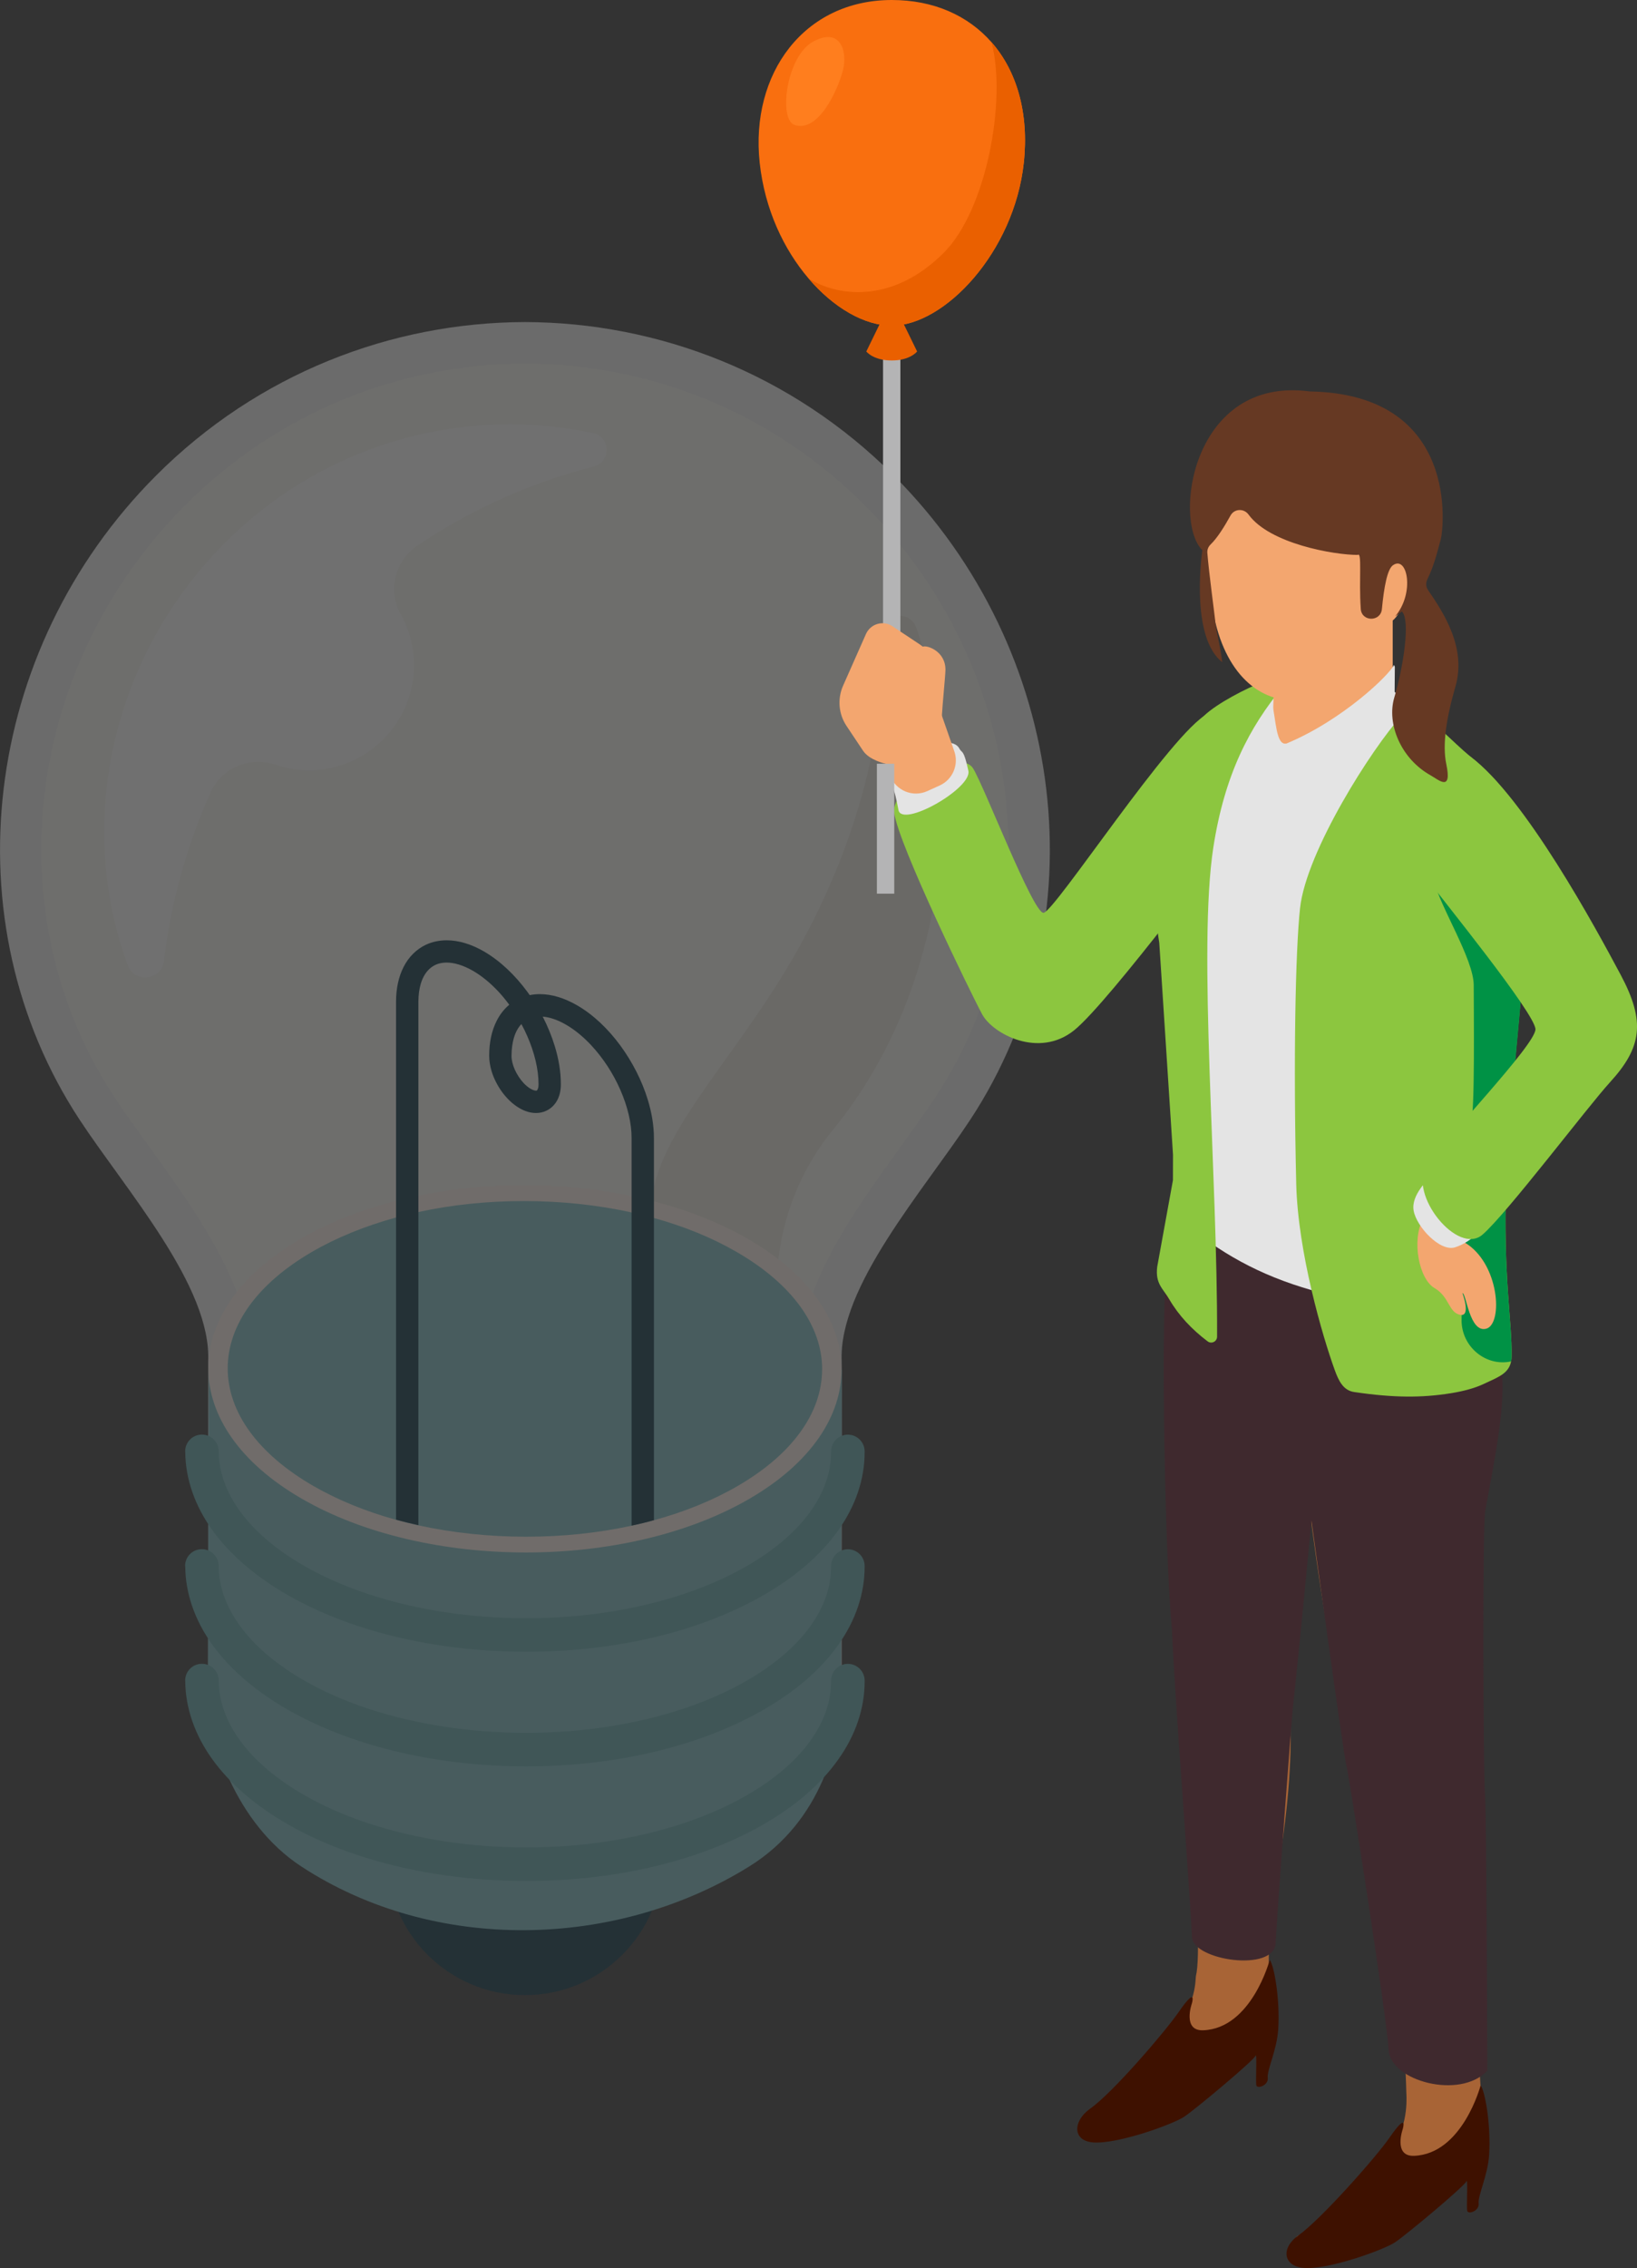 <?xml version="1.0" encoding="UTF-8"?><svg id="_レイヤー_2" xmlns="http://www.w3.org/2000/svg" viewBox="0 0 245.52 340"><rect x="0" y="0" width="245.52" height="340" fill="#333333" stroke="none"/><defs><style>.cls-1{fill:#f96f0f;}.cls-2{fill:#f3a66f;}.cls-3{fill:#f8f7f2;}.cls-4{fill:#012c3d;}.cls-5{fill:#009245;}.cls-6{fill:#eae7dc;}.cls-7{fill:#ea6000;}.cls-8{fill:#ededed;}.cls-9{fill:#fff;}.cls-10{fill:#fff2ea;}.cls-11{fill:#e4e4e4;}.cls-12{fill:#ff7e1e;}.cls-13{fill:#663923;}.cls-14{fill:#8cc63f;}.cls-15{fill:#a86436;}.cls-16{fill:#3f292e;}.cls-17{fill:#3e1100;}.cls-18{fill:#5ea7aa;}.cls-19{fill:#78bdc4;}.cls-20{fill:none;stroke:#b4b4b5;stroke-miterlimit:10;stroke-width:2.6px;}.cls-21{opacity:.3;}</style></defs><g id="_レイヤー_3"><g class="cls-21"><path class="cls-4" d="m99.39,278.42c0,11.42-9.25,20.67-20.66,20.67s-20.66-9.26-20.66-20.67,9.25-20.67,20.66-20.67,20.66,9.26,20.66,20.67Z"/><path class="cls-8" d="m31.22,252.56v-48.48c.51-11.22-12.23-25.5-19.3-36.25-19.48-29.65-14.68-70.35,11.49-96.54,15.28-15.29,35.29-22.96,55.32-23.01,20.03.05,40.04,7.72,55.32,23.01,26.18,26.19,30.97,66.9,11.49,96.54-7.07,10.75-19.81,25.03-19.3,36.25v48.48H31.22Z"/><path class="cls-3" d="m37.43,246.34v-42.13c.41-10.86-7.86-22.33-15.16-32.45-1.89-2.62-3.67-5.09-5.15-7.35C-.81,137.14,3.69,99.82,27.81,75.69c13.6-13.61,31.69-21.14,50.94-21.19,19.21.05,37.3,7.58,50.9,21.19,24.12,24.14,28.62,61.45,10.69,88.73-1.49,2.26-3.27,4.73-5.15,7.35-7.3,10.12-15.58,21.59-15.16,32.45v42.13H37.43Z"/><path class="cls-9" d="m88.9,64.91c-4.05-.85-8.22-1.3-12.45-1.31-16.14.05-31.31,6.36-42.72,17.78-9.79,9.8-16.08,22.7-17.69,36.34-1.1,9.27,0,18.53,3.12,26.97,1.03,2.79,5.1,2.28,5.45-.67v-.11c1.04-8.69,3.41-17.16,6.97-25.12,1.66-3.71,5.9-5.45,9.75-4.15,1.78.6,3.71.9,5.71.81,8.16-.34,14.76-7,15.04-15.17.1-2.99-.63-5.81-1.99-8.22-1.98-3.54-.84-8.01,2.52-10.27,8.09-5.45,17.01-9.44,26.42-11.85,2.66-.68,2.57-4.47-.11-5.03Z"/><path class="cls-6" d="m137.41,94.09c6.64,18.68,6.82,51.65-12.51,75.31-5.81,7.11-8.75,16.15-8.38,25.33.35,8.71,1.17,17.27,1.17,17.27h-20.13v-29.84c0-11.94,12.68-22.85,22.37-40.29,7.47-13.44,13.17-30.77,12.32-46.72-.16-3.07,4.14-3.95,5.17-1.05Z"/><path class="cls-19" d="m31.29,205.07l-.11,48.49c-.02,7.09,4.17,19.82,14.02,26.25,19.96,13.05,47.18,12.4,67.16,0,11.01-6.83,13.78-18.98,13.8-25.98l.11-48.49-94.98-.27Z"/><path class="cls-10" d="m112.2,185.74c18.61,10.75,18.7,28.18.22,38.93-18.49,10.75-48.56,10.75-67.16,0-18.61-10.75-18.7-28.18-.22-38.93,18.49-10.75,48.56-10.75,67.16,0Z"/><path class="cls-19" d="m123.3,205.27c0,6.52-4.47,12.73-12.62,17.47-3.71,2.16-7.97,3.89-12.61,5.16-1.1.3-2.21.57-3.35.82-4.99,1.09-10.34,1.65-15.85,1.65s-11.06-.59-16.14-1.71c-1.14-.25-2.26-.53-3.35-.83-4.55-1.26-8.74-2.97-12.4-5.08-8.26-4.77-12.82-11.03-12.83-17.6-.01-6.53,4.47-12.73,12.62-17.47,3.71-2.16,7.98-3.89,12.61-5.16,1.1-.3,2.21-.57,3.35-.82,4.99-1.09,10.34-1.65,15.85-1.65s11.06.58,16.15,1.71c1.14.25,2.25.53,3.35.83,4.55,1.26,8.74,2.97,12.4,5.09,8.26,4.77,12.82,11.02,12.83,17.6Z"/><path class="cls-4" d="m97.16,164.88c-.87-2.87-2.32-5.69-4.13-8.16-1.82-2.47-4.02-4.59-6.47-6.01-1.91-1.1-3.8-1.68-5.6-1.68-.51,0-1.02.05-1.51.15-.12-.18-.25-.36-.38-.53-1.82-2.46-4.02-4.58-6.47-6.01-1.91-1.1-3.8-1.68-5.6-1.68-1.1,0-2.16.22-3.11.66-1.43.67-2.6,1.84-3.35,3.32-.76,1.48-1.14,3.26-1.14,5.26v77.61c1.1.31,2.22.58,3.35.83v-46.96s0-31.49,0-31.49c0-1.06.14-1.97.36-2.72.34-1.13.88-1.9,1.51-2.4.63-.5,1.39-.77,2.38-.77,1.07,0,2.41.36,3.93,1.23,1.3.75,2.58,1.8,3.77,3.06.59.63,1.15,1.31,1.68,2.03-.76.64-1.4,1.45-1.87,2.38-.76,1.48-1.14,3.26-1.14,5.27,0,.78.14,1.56.36,2.31.34,1.12.9,2.2,1.6,3.16.71.95,1.56,1.79,2.58,2.38.79.46,1.62.73,2.49.73.53,0,1.06-.11,1.54-.34.73-.34,1.32-.94,1.67-1.64.36-.7.51-1.49.51-2.32,0-1.89-.33-3.83-.92-5.75-.46-1.5-1.07-2.98-1.8-4.4.99.08,2.18.45,3.49,1.21,1.3.75,2.58,1.8,3.76,3.06,1.77,1.89,3.32,4.25,4.39,6.71,1.08,2.46,1.7,5.01,1.69,7.25v58.08c1.14-.24,2.25-.51,3.35-.82v-57.27c0-1.89-.33-3.83-.92-5.75Zm-16.48-1.7c-.07.22-.14.27-.15.29-.02.01-.02.03-.14.03-.13,0-.41-.05-.81-.28-.34-.2-.7-.49-1.05-.86-.52-.56-.99-1.28-1.32-2.01-.33-.74-.5-1.49-.49-2.07,0-1.06.14-1.97.36-2.72.27-.89.66-1.56,1.12-2.04.32.59.62,1.19.88,1.8,1.08,2.46,1.7,5.01,1.69,7.24,0,.27-.03.49-.08.63Z"/><path class="cls-18" d="m27.78,217.59c.02,4.09,1.44,8.15,4.08,11.81,2.65,3.67,6.5,6.99,11.49,9.83,10.01,5.66,22.81,8.38,35.58,8.39,12.75,0,25.48-2.74,35.41-8.39,4.95-2.82,8.76-6.13,11.36-9.79,2.61-3.65,3.99-7.69,3.98-11.77v-.05s0,0,0,0c.02-1.39-1.09-2.53-2.48-2.55-1.39-.02-2.53,1.09-2.55,2.48,0,.07,0,.11,0,.12,0,2.94-.97,5.91-3.05,8.85-2.08,2.93-5.31,5.81-9.76,8.34-8.91,5.09-20.9,7.74-32.92,7.73-12.05,0-24.11-2.63-33.1-7.74-4.49-2.54-7.77-5.43-9.89-8.39-2.12-2.96-3.11-5.95-3.13-8.9,0-1.39-1.14-2.51-2.53-2.5-1.39,0-2.51,1.14-2.5,2.53h0Z"/><path class="cls-18" d="m27.78,234.77c.02,4.09,1.44,8.15,4.08,11.81,2.65,3.67,6.5,6.99,11.49,9.83,10.01,5.65,22.79,8.38,35.56,8.39,12.75,0,25.49-2.74,35.43-8.39,4.95-2.82,8.76-6.13,11.36-9.79,2.61-3.65,3.99-7.69,3.98-11.77v-.05s0,0,0,0c.02-1.39-1.09-2.53-2.48-2.55-1.39-.02-2.53,1.09-2.55,2.48,0,.07,0,.11,0,.12,0,2.94-.97,5.91-3.05,8.85-2.08,2.93-5.31,5.81-9.76,8.34-8.91,5.09-20.91,7.74-32.94,7.73-12.04,0-24.1-2.63-33.09-7.74-4.49-2.54-7.77-5.43-9.89-8.39-2.12-2.96-3.11-5.95-3.13-8.9,0-1.39-1.14-2.51-2.53-2.5-1.39,0-2.51,1.14-2.5,2.53h0Z"/><path class="cls-18" d="m27.78,251.95c.02,4.09,1.44,8.15,4.08,11.81,2.65,3.67,6.5,6.99,11.49,9.83,10.01,5.66,22.81,8.38,35.58,8.39,12.75,0,25.48-2.74,35.41-8.39,4.95-2.82,8.76-6.13,11.36-9.79,2.61-3.65,3.99-7.69,3.98-11.77v-.05s0,0,0,0c.02-1.39-1.09-2.53-2.48-2.55-1.39-.02-2.53,1.09-2.55,2.48,0,.07,0,.11,0,.12,0,2.94-.97,5.91-3.05,8.85-2.08,2.93-5.31,5.81-9.76,8.34-8.91,5.09-20.9,7.74-32.92,7.73-12.05,0-24.11-2.63-33.1-7.74-4.49-2.54-7.77-5.43-9.89-8.39-2.12-2.96-3.11-5.95-3.13-8.9,0-1.39-1.14-2.51-2.53-2.5-1.39,0-2.51,1.14-2.5,2.53h0Z"/></g><path class="cls-1" d="m153.55,24.41c-1.45,13.41-11.9,24.41-19.8,24.41-4.03,0-8.68-2.62-12.49-7.09,0-.01-.01-.01-.01-.01-3.67-4.3-6.55-10.3-7.31-17.31-1.44-13.41,6.68-24.41,19.81-24.41,6.29,0,11.44,2.33,14.95,6.32,3.81,4.33,5.65,10.65,4.85,18.09Z"/><line class="cls-20" x1="133.74" y1="48.82" x2="133.74" y2="95.13"/><path class="cls-7" d="m134.48,46.42h-1.49l-3.06,6.27s1.03,1.35,3.81,1.35,3.81-1.35,3.81-1.35l-3.06-6.27Z"/><path class="cls-7" d="m153.55,24.41c-1.45,13.41-11.9,24.41-19.8,24.41-4.03,0-8.68-2.62-12.49-7.09,4.06,2.6,12.43,4.03,20.29-3.84,6.45-6.45,9.46-23.04,7.15-31.57,3.81,4.33,5.65,10.65,4.85,18.09Z"/><path class="cls-12" d="m119.13,18.71c-2.36-.83-1.24-10.26,2.84-12.48s5.19,1.48,4.45,4.33-3.66,9.43-7.29,8.16Z"/><path class="cls-14" d="m181.13,107.01c-5.35,2.64-23.04,29.83-24.63,29.83s-8.87-18.93-10.55-21.64c-1.99-3.2-12.38,2.68-11.84,6.65.66,4.82,11.62,27.31,13.21,30.23,1.59,2.91,8.48,6.62,13.77,2.38s24.37-29.93,24.37-29.93c0,0,3.7-23.67-4.33-17.52Z"/><path class="cls-11" d="m145.24,115.56c-.73-3.39-.95-2.57-1.35-3.34-1.43-2.76-10.38,1.42-10.19,4.73.07,1.2.34.66,1.05,4.47.51,2.76,11.05-3.24,10.49-5.86Z"/><path class="cls-2" d="m133.52,116.3l-.69-1.81s-2.42-.5-3.39-1.95l-2.48-3.72c-1.19-1.78-1.38-4.05-.52-6.01l3.44-7.77c.68-1.53,2.58-2.09,3.97-1.16l4.08,2.71c1.34.89,2.16,2.37,2.21,3.97l.07,3.7,2.92,8.37c.7,2.02-.25,4.24-2.19,5.12l-1.85.84c-2.17.99-4.72-.06-5.57-2.28Z"/><path class="cls-2" d="m135.9,105.57c-1.8-.09-.79-2.64-.53-3.43s2.38-4.94,3.04-5.2,3.44.71,3.39,3.52c-.02.92-.45,5.2-.53,6.78-.08,1.58-2.3-.05-2.57-1.55-.26-1.51-2.8-.12-2.8-.12Z"/><line class="cls-20" x1="132.82" y1="114.49" x2="132.82" y2="133.97"/><path class="cls-15" d="m175.89,188.47c.04.16.06.33.05.5-.11,1.88-.81,14.33-.42,33,.37,17.34,1.01,22.97,1.11,23.98.02.16,0,.3-.02.46-.17.83-.68,3.81.05,7.11.86,3.89,4.01,37.51,2.71,42.69-.12.48.27,5.69-5.66,10.33-2.7,2.12-5.41,6.36-7.57,7.93-2.69,1.96-1.6,3.53-.92,4.36,2.23,2.7,22.27-11.35,24.03-11.65,2.56-.44,1.18-9.4,1.07-12.06-.43-10.19,4.21-22.9,3.09-40.6,0-.14-.02-.27,0-.41,2.87-22.17,3.26-33.01,3.29-33.91,0-.04,0-.08,0-.13l-1.67-33.16c-.04-.85-.74-1.51-1.59-1.51h-16.29c-1.05,0-1.81.99-1.54,2l.29,1.07Z"/><path class="cls-15" d="m221.59,227.35c5.11-23.59,2.27-34.27,1.83-36.93-.05-.28-.15-.54-.33-.76-8.27-10.03-34.51-8.13-35.22-1.02-.59,5.95.57,21.95,1,27.35.09,1.15.67,2.2,1.6,2.89l2.58,1.92c.35.26,2.76.66,2.82,1.09,2.75,22.62,5.15,32.66,5.89,34.62.09.23.12.46.09.7-.09.89-.15,3.57,1.49,8.31,3.32,9.59,7.33,35.39,7.58,48.12,0,.25.44,4.74-1.94,7.93-3.27,4.38-8.68,9.11-11.95,11.74-.09.07-.15.16-.23.25-.34.29-1.13,1.08-2.09,1.58-.79.41-.91,2.03.52,2.2.04.11.09.2.14.26,5.87,6.42,17.98-7.58,24.41-11.03,4.93-2.65,2.61-9.41,2.43-11.68-1.02-12.83-.05-19.05.38-26.55.57-9.74-.8-18.65-1.52-21.9-.72-3.23-.65-19.33.47-38.58.01-.17,0-.34.04-.51Z"/><path class="cls-16" d="m222.73,269c.23,3.49.34,41.43.34,41.43-4.15,4.38-14.57,1.5-14.8-3.11-.23-4.62-5.88-40.81-6.34-42.66-.47-1.84-5.23-36.73-5.23-36.73,0,0-1.93,20.32-2.79,28.06-.19,1.67-2.28,29.56-2.59,35.31-.23,4.4-12.38,2.59-12.55-.9-.42-8.84-2.56-35.53-3.02-46.37-.79-7.88-1.45-33.4-1.13-47.3.15-6.44.62-15.77.62-15.77,5.75,5.11,14.03,9.07,21.68,11.45,13.64,4.23,26.29,4.47,26.29,4.47.46,1.65,1.86,7,2.02,8.56.59,5.43-1.04,13.21-2.48,21.1-.41,2.23-.3,38.64-.03,42.46Z"/><path class="cls-11" d="m223.25,128.11c-.69-3.47,1.11-5.54-4.41-10.14-2.86-2.38-4.14-10.22-8.03-13.03-.14-.11-.29-.21-.44-.32-.26-.2-.53-.38-.8-.59-.84-.63-1.74-1.28-2.71-2-5.98-4.45-8.86-2.05-16.15-.24-.33.08-.8.24-1.35.46-.07.02-.14.05-.22.09-2.08.8-4.86,6.44-6.21,7.15-7.63,4.03-7.18,19.82-7.18,26.7l1.4,36.39c0,.09.2,3.21.19,3.29l-1.44,6.02c5.92,5.15,11.62,8.66,19.4,11.09,14.11,4.38,26.89,3.7,27.29,2.36.02-.11.66-1.73.66-1.98.21-12.88,1.32-58.69,0-65.25Z"/><path class="cls-14" d="m225.89,177.26c-.46,14.26.91,20.76.82,26.1,0,.25-.02.48-.07.7,0,.01,0,.02-.01.03-.02.11-.04.21-.07.31-.49,1.65-2.16,2.17-4.06,3.08-1.22.58-2.85,1.04-4.77,1.36l-.2.03c-4.26.68-8.48.69-14.43-.19-1.67-.24-2.36-1.76-2.93-3.34-1.77-4.87-5.52-17.6-5.76-27.88-.44-18.57-.12-34.9.57-41.29.91-8.56,10.9-24.14,15.16-28.78.58-.63.79-1.48.71-2.42,3.86,2.79,6.86,6.1,9.7,8.47,5.52,4.6,6.93,7.67,7.62,11.14.23,1.18.47,4.1.55,8.15.07,3.53,0,7.92-.31,12.78-.52,8-2.27,23.27-2.55,31.74Z"/><path class="cls-14" d="m192.44,102.91c-.11.04-3.22-.61-3.3-.57-2.08.8-6.54,3.03-8.59,4.99-4.28,4.1-5.12,8.92-6,14.29-1.4,8.5-1.5,14.84-.68,19.72l2.06,31.77c0,.09,0,3.73-.01,3.81l-2.36,12.99c-.31,2.55.88,3.26,1.81,4.87,1.42,2.44,3.4,4.53,5.76,6.31.58.43,1.4.02,1.41-.7.09-24.17-2.92-58.11-.56-73.37,1.69-10.89,5.39-17.98,10.45-24.1Z"/><path class="cls-2" d="m208.88,92.6v10.89c0,.33-.1.65-.29.92-1.05,1.47-4.82,6.48-9.12,9.11-3.72,2.28-8.61.69-8.61-3.43,0-1.41.25-8.28.29-10.34,0-.38.15-.74.4-1.03l7.1-7.98c.34-.38.85-.58,1.36-.52l7.45.8c.81.09,1.42.77,1.42,1.58Z"/><path class="cls-2" d="m210.46,83.62l.23-1.87c1.43-9.45-.96-16.61-11.82-19.32-6.55-1.64-14.21,2.71-16.76,8.46-1.06,2.38-1.82,5.87-1.54,8.46l.92,8.77c.77,10.34,5.44,16.07,11.26,16.81,7.25.92,10.28-2.11,13.95-7.86.38-.59,1.4-2.2,2.15-4.03,1.43-1.1,2.7-4.82,2.94-6.89.14-1.23-.5-2.12-1.33-2.54Z"/><path class="cls-11" d="m192.9,111.47c-1.53.28-1.53-3.63-2.09-5.91,0,0-1.46,3.4-.36,7.17.77,2.66,3.89,4.25,3.89,4.25,0,0,4.24-2.68,7.49-4.44,4.25-2.31,7.33-7.7,7.33-7.7l.04-4.89-.13-.27c-.62,1.42-7.66,8.27-16.16,11.8Z"/><path class="cls-17" d="m222.06,312.63c.65.78,1.57,5.84,1.28,10.4-.19,3.07-1.71,6.13-1.57,7.27s-1.57,1.71-1.71,1.14.14-5.13-.14-4.42c-.28.71-8.97,7.98-10.68,9.12s-9.97,4.13-13.67,3.85c-3.12-.24-3.5-2.98-.87-4.85,3.42-2.42,11.73-11.82,13.7-14.68,2.85-4.13,1.98-1.27,1.98-1.27,0,0-1.45,4.11,1.71,3.99,7.26-.28,9.97-10.54,9.97-10.54Z"/><path class="cls-17" d="m190.43,293.81c.65.78,1.57,5.84,1.28,10.4-.19,3.07-1.71,6.13-1.57,7.27s-1.57,1.71-1.71,1.14.14-5.13-.14-4.42c-.28.71-8.97,7.98-10.68,9.12s-9.97,4.13-13.67,3.85c-3.12-.24-3.05-3.21-.42-5.07,3.42-2.42,11.27-11.59,13.25-14.46,2.85-4.13,1.98-1.27,1.98-1.27,0,0-1.45,4.11,1.71,3.99,7.26-.28,9.97-10.54,9.97-10.54Z"/><path class="cls-5" d="m225.89,177.26c-.46,14.26.91,20.76.82,26.1,0,.25-.02.48-.07.7,0,.01,0,.02-.01.03-3.81.82-7.46-2.24-7.42-6.22.05-4.7.16-10.38.42-11.64.45-2.24.37-16.2.99-17.85.61-1.63.41-16.81.41-20.7s-5.12-11.89-5.93-15.58c0,0,4.71-5.12,7.99-3.49.3.14,3.09,2.2,5.66,4.12.07,3.53,0,7.92-.31,12.78-.52,8-2.27,23.27-2.55,31.74Z"/><path class="cls-2" d="m213.41,182.75c-1.72,3.25-.57,8.99,1.72,10.33s2.1,3.63,3.83,4.02.38-3.25.38-3.25c.57,0,1.07,6.06,3.59,5.33s1.98-9.84-3.29-12.94c0,0-4.84-2.22-6.23-3.48Z"/><path class="cls-11" d="m214.42,176.42c-.14.42-2.82,2.68-2.4,5.07.42,2.4,3.95,6.2,6.2,5.5,2.26-.71,3.81-2.54,3.81-2.54,0,0-7.19-5.78-7.61-8.04Z"/><path class="cls-14" d="m220.58,113.45c8.17,6.13,18.77,25.7,22.5,32.7,3.73,6.99,3.18,10.85-1.6,16.08-3.4,3.72-15.38,19.58-19.11,22.84-3.73,3.26-11.19-6.06-8.39-10.26,2.8-4.2,16.31-18.18,16.31-20.51s-14.45-20.05-15.38-21.44c-.93-1.4-.85-24.07,5.67-19.41Z"/><path class="cls-13" d="m214.17,88.43c-.33-.47-.34-1.08-.09-1.59,1.09-2.21,1.55-4.39,2.02-6.04.35-1.22,3.07-21.74-19.68-22.12-17.58-2.33-20.54,19.22-16.14,23.75.01,0,.03-.01.05-.02-.29,2.19-1.53,13.31,2.98,16.86-.18-1.88-.95-4.88-1.04-6.04-.07-.97-.95-7.23-1.19-10.35-.04-.47.14-.92.48-1.25,1.04-1,2.12-2.76,2.99-4.34.57-1.05,2.01-1.11,2.71-.15,3.18,4.37,12.81,6.05,16.37,6.05.67-.54.17,3.64.45,7.92,0,.06,0,.11.01.17.13,1.95,2.98,1.97,3.17.03.31-3.25.8-5.96,1.65-6.57,2.18-1.55,3.31,4.17.34,7.66.36-.24.69-.49,1-.74,1.33,1.26.22,8.36-1.13,12.9-1.16,3.9.94,9.16,5.46,11.68,1.18.66,3.23,2.56,2.34-1.67-.61-2.91-.02-6.83,1.38-11.69,1.68-5.83-1.88-11.17-4.12-14.42Z"/></g></svg>